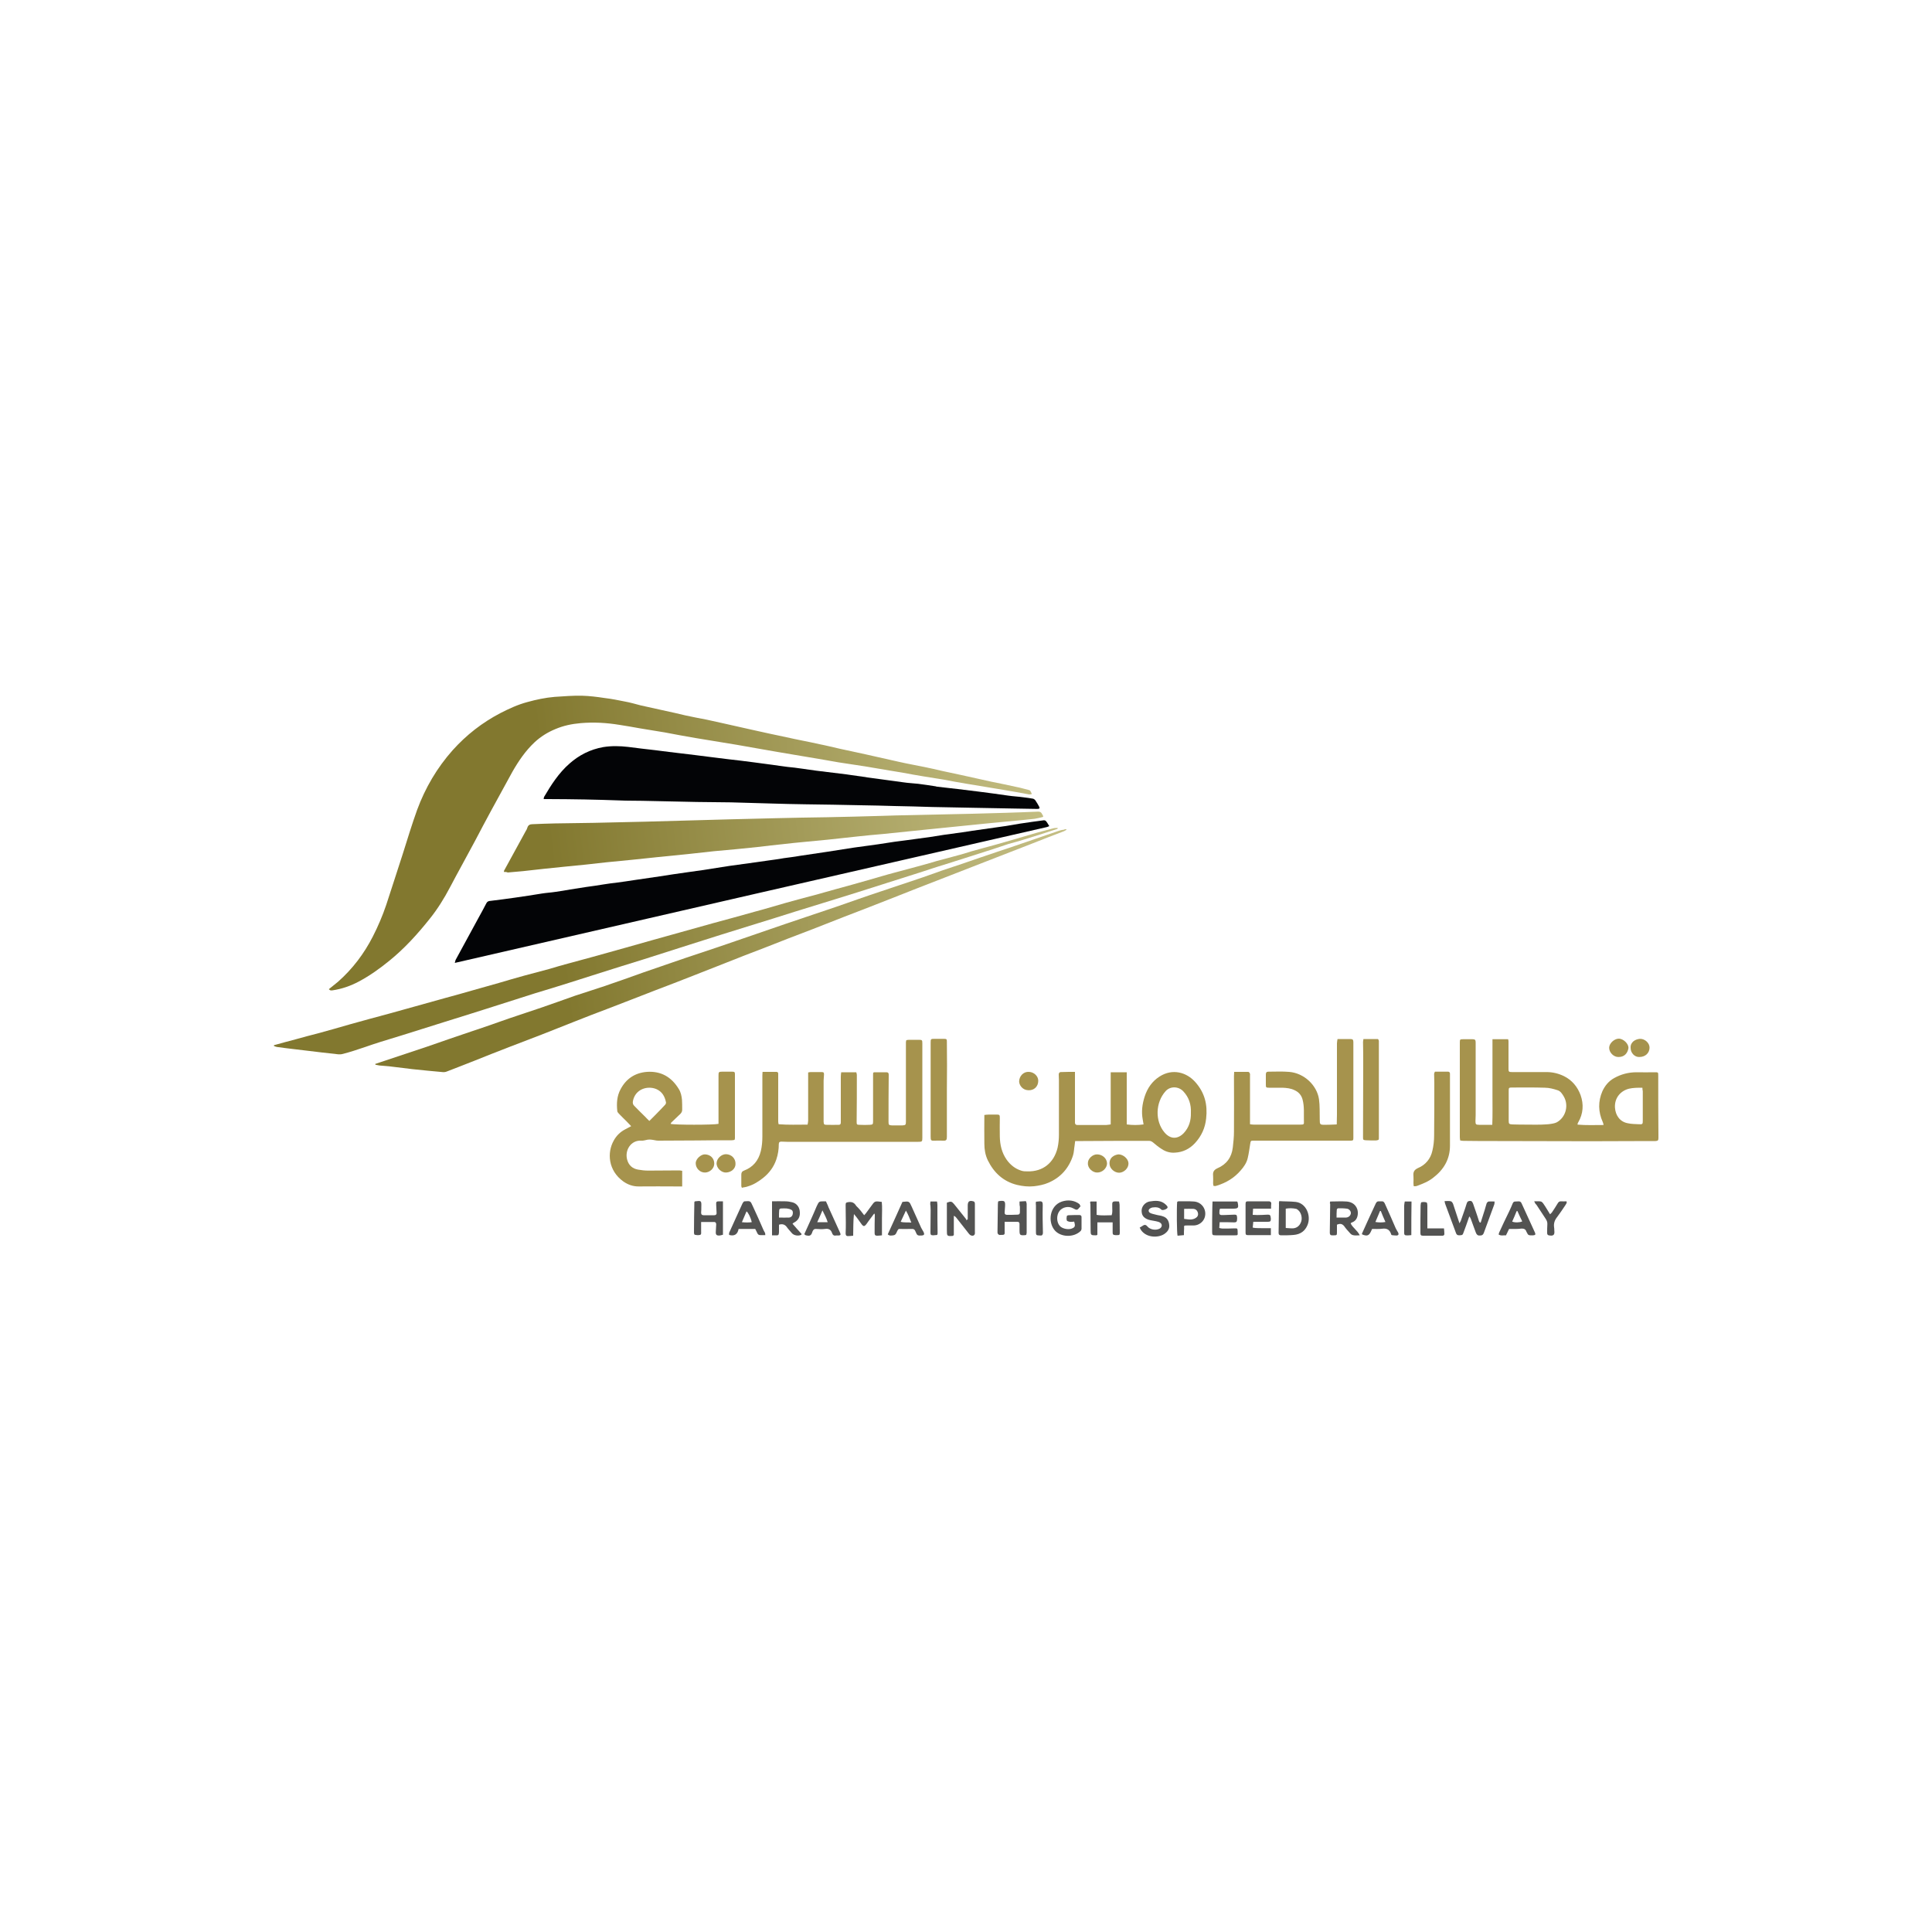 <?xml version="1.0" encoding="utf-8"?>
<!-- Generator: Adobe Illustrator 27.2.0, SVG Export Plug-In . SVG Version: 6.00 Build 0)  -->
<svg version="1.1" id="Layer_1" xmlns="http://www.w3.org/2000/svg" xmlns:xlink="http://www.w3.org/1999/xlink" x="0px" y="0px"
	 viewBox="0 0 1000 1000" style="enable-background:new 0 0 1000 1000;" xml:space="preserve">
<style type="text/css">
	.st0{fill:#C6C6C6;}
	.st1{clip-path:url(#SVGID_00000155130517162724802270000016784522029000193952_);}
	.st2{clip-path:url(#SVGID_00000026140340049737847800000003281293022543548848_);}
	.st3{clip-path:url(#SVGID_00000008840655419056270840000009928340808616550299_);}
	.st4{fill:#FFFFFF;}
	.st5{fill:#999999;}
	.st6{fill:none;stroke:#3A8DDE;stroke-width:2.544;stroke-miterlimit:10;}
	.st7{fill:#3A8DDE;}
	.st8{fill:#C5212F;}
	.st9{fill:#4B9E46;}
	.st10{fill:#E4B632;}
	.st11{fill:#E8253C;}
	.st12{fill:#19496B;}
	.st13{fill:#00699D;}
	.st14{fill:#5FBA46;}
	.st15{fill:#1995D3;}
	.st16{fill:#417F44;}
	.st17{fill:#C6972D;}
	.st18{fill:#F89E27;}
	.st19{fill:#DC1768;}
	.st20{fill:#F16A2C;}
	.st21{fill:#A21C44;}
	.st22{fill:#F8C315;}
	.st23{fill:#27BCE1;}
	.st24{fill:#EE402B;}
	.st25{fill:none;stroke:#000000;stroke-miterlimit:10;}
	.st26{fill:#1BAE59;}
	.st27{fill-rule:evenodd;clip-rule:evenodd;fill:#1BAE59;}
	.st28{fill:#2080C1;}
	.st29{fill:#838486;}
	.st30{fill:#3382C2;}
	.st31{fill:#035F32;stroke:#035F32;stroke-width:0.25;stroke-miterlimit:10;}
	.st32{fill:#2B2655;}
	.st33{fill:#671F48;}
	.st34{fill:#B22A26;}
	.st35{fill:#1272B9;}
	.st36{fill:#B9BABB;}
	.st37{fill:#E8632A;}
	.st38{fill:#CE202F;}
	.st39{fill:#878A8F;}
	.st40{fill:#7FAA40;}
	.st41{fill:#EB2528;}
	.st42{fill:#077047;}
	.st43{fill:#9E782C;}
	.st44{fill:#B4BED1;}
	.st45{fill:#2E3D62;}
	.st46{fill:#6F7B9A;}
	.st47{fill:#4E5A79;}
	.st48{fill:#D5DAE8;}
	.st49{fill:#1B1C1E;}
	.st50{fill:#232C38;}
	.st51{fill:#A0A6C1;}
	.st52{fill:#8B92B0;}
	.st53{fill:#F5F9F7;}
	.st54{fill:#2A6094;}
	.st55{fill:#B67445;}
	.st56{fill:#F9F291;}
	.st57{fill:#F0D654;}
	.st58{fill:#F3E804;}
	.st59{fill:#344184;}
	.st60{fill:url(#SVGID_00000022555590788878991410000003335892460069264021_);}
	.st61{fill-rule:evenodd;clip-rule:evenodd;fill:#FFF100;}
	.st62{fill-rule:evenodd;clip-rule:evenodd;fill:#00ADEE;}
	.st63{fill-rule:evenodd;clip-rule:evenodd;fill:#C7A42F;}
	.st64{fill-rule:evenodd;clip-rule:evenodd;fill:#231F20;}
	.st65{fill-rule:evenodd;clip-rule:evenodd;fill:#C0A02F;}
	.st66{fill-rule:evenodd;clip-rule:evenodd;fill:#C3A434;}
	
		.st67{fill-rule:evenodd;clip-rule:evenodd;fill:#FFFFFF;stroke:#060404;stroke-width:0.807;stroke-linecap:round;stroke-linejoin:round;stroke-miterlimit:2.613;}
	.st68{fill-rule:evenodd;clip-rule:evenodd;fill:#9D005D;}
	.st69{fill-rule:evenodd;clip-rule:evenodd;fill:#EB1D25;}
	.st70{fill-rule:evenodd;clip-rule:evenodd;fill:#00A551;}
	.st71{fill:#303F59;}
	.st72{fill:#DAA754;}
	.st73{fill:#DBA852;}
	.st74{fill:#69747D;}
	.st75{fill:#9D9BA1;}
	.st76{fill:none;}
	.st77{fill:#6DBF59;}
	.st78{fill:#19B7B7;}
	.st79{fill:#00A557;}
	.st80{fill:#2D87C6;}
	.st81{fill:#017F9A;}
	.st82{fill:#326A8C;}
	.st83{fill:#00728E;}
	.st84{fill:#A29060;}
	.st85{fill:#EC2025;}
	.st86{fill:#1D1C1A;}
	.st87{fill:#016A37;}
	.st88{fill:#00A7AA;}
	.st89{fill:#005298;}
	.st90{fill:#808082;}
	
		.st91{clip-path:url(#SVGID_00000000217637291889750980000009533813068259373484_);fill:url(#SVGID_00000181796331309355635600000009764514698100059580_);}
	
		.st92{clip-path:url(#SVGID_00000062885032190797557460000001243572433592018080_);fill:url(#SVGID_00000171705058450560372520000016131599078945243059_);}
	
		.st93{clip-path:url(#SVGID_00000176019515741613830630000004516979968967469469_);fill:url(#SVGID_00000152945582485384883480000002332174527230084242_);}
	
		.st94{clip-path:url(#SVGID_00000092426798853024907750000001049573322154503599_);fill:url(#SVGID_00000062888827648439778740000017774782283754071426_);}
	
		.st95{clip-path:url(#SVGID_00000122684452593829611970000008950130786879418019_);fill:url(#SVGID_00000119076118028762137740000012963419692405865150_);}
	
		.st96{clip-path:url(#SVGID_00000021094712861670967850000005234682189568171416_);fill:url(#SVGID_00000087408258056087879550000014662662846807541139_);}
	
		.st97{clip-path:url(#SVGID_00000171687300000556214270000004626716675854178692_);fill:url(#SVGID_00000068662786867954668350000013282810104196801215_);}
	
		.st98{clip-path:url(#SVGID_00000125578137781187759880000002841239218844288187_);fill:url(#SVGID_00000171709932067853357920000008550445747362870172_);}
	
		.st99{clip-path:url(#SVGID_00000051377021735893230470000006281631618099006901_);fill:url(#SVGID_00000054266477898970502640000013365936737470566335_);}
	
		.st100{clip-path:url(#SVGID_00000160896957079653903940000007173616093721492382_);fill:url(#SVGID_00000101796367386545671100000000135587176145464197_);}
	
		.st101{clip-path:url(#SVGID_00000047031878877128808670000014014811917546206889_);fill:url(#SVGID_00000065789066732312825860000009886615374006597002_);}
	
		.st102{clip-path:url(#SVGID_00000120526394862781346440000002738505742844555918_);fill:url(#SVGID_00000154404813404829032020000008085746187852868023_);}
	
		.st103{clip-path:url(#SVGID_00000025414267941958767470000016657861660422433973_);fill:url(#SVGID_00000057106457873219557110000002067771770994737536_);}
	
		.st104{clip-path:url(#SVGID_00000126325270919325785280000013810944624909379981_);fill:url(#SVGID_00000089564500160069903880000018171865476231500955_);}
	
		.st105{clip-path:url(#SVGID_00000070827324073219165800000004857516106910169529_);fill:url(#SVGID_00000149369400534824043800000003237586522329003149_);}
	
		.st106{clip-path:url(#SVGID_00000078013025576325539980000013861633626878056630_);fill:url(#SVGID_00000103956943984882489110000001897978366979900038_);}
	
		.st107{clip-path:url(#SVGID_00000031198866230814393580000005465782987645238710_);fill:url(#SVGID_00000018924649798232296240000005685559025081761718_);}
	
		.st108{clip-path:url(#SVGID_00000174582808057310731850000005615206032629324203_);fill:url(#SVGID_00000028288206200952748580000010723461361729131428_);}
	
		.st109{clip-path:url(#SVGID_00000114778387263091615610000007205084635756827303_);fill:url(#SVGID_00000110448543069513353910000004649801799367935162_);}
	
		.st110{clip-path:url(#SVGID_00000029761404392056588170000009048921580238735532_);fill:url(#SVGID_00000030486097421463195230000005863451905801248898_);}
	
		.st111{clip-path:url(#SVGID_00000101789123176468801940000016661717970110963629_);fill:url(#SVGID_00000123422544003810579920000003751635053247939256_);}
	
		.st112{clip-path:url(#SVGID_00000024693374457052749880000013751810132012738948_);fill:url(#SVGID_00000109733792080952204350000009068237162815052170_);}
	
		.st113{clip-path:url(#SVGID_00000103963775015652337120000017319530047177346223_);fill:url(#SVGID_00000173139956581948850490000012351398472743633071_);}
	
		.st114{clip-path:url(#SVGID_00000150794658391492374900000005138345529853975734_);fill:url(#SVGID_00000151523511697606027650000017011485020025536437_);}
	
		.st115{clip-path:url(#SVGID_00000154427543534065449060000003341217523622764956_);fill:url(#SVGID_00000085943583602736171650000002072197237973938049_);}
	
		.st116{clip-path:url(#SVGID_00000011715117980170688990000007025747105706113194_);fill:url(#SVGID_00000069360351744880611750000015141195937642485927_);}
	
		.st117{clip-path:url(#SVGID_00000078763879258957204830000018383977140405585342_);fill:url(#SVGID_00000051366776750503247010000017763323503404922769_);}
	
		.st118{clip-path:url(#SVGID_00000100350115179945449910000015968656465251403685_);fill:url(#SVGID_00000166670535140841381110000013110296461947385513_);}
	
		.st119{clip-path:url(#SVGID_00000078727305370303903670000013834224743258398901_);fill:url(#SVGID_00000140703022161146290260000015148423417118946991_);}
	
		.st120{clip-path:url(#SVGID_00000116925471758104281680000013749816415747598999_);fill:url(#SVGID_00000155850468368842862810000002622728895474292864_);}
	
		.st121{clip-path:url(#SVGID_00000047035863819174727330000017117293429329041826_);fill:url(#SVGID_00000085951408550692284700000015593698831001610630_);}
	
		.st122{clip-path:url(#SVGID_00000034791458540029726300000016384055092504346761_);fill:url(#SVGID_00000129885040641014559850000005798276739525051068_);}
	
		.st123{clip-path:url(#SVGID_00000165199827161153726520000010291439397806496689_);fill:url(#SVGID_00000151507173281600203610000001303399718581906084_);}
	
		.st124{clip-path:url(#SVGID_00000069397433001571591960000011444497065878858898_);fill:url(#SVGID_00000025422491795891265250000012898490193530878900_);}
	
		.st125{clip-path:url(#SVGID_00000089573474841324909750000007473153917610088116_);fill:url(#SVGID_00000061431788567825524870000003541825469640856201_);}
	
		.st126{clip-path:url(#SVGID_00000003814463087026090420000004548510910922276271_);fill:url(#SVGID_00000139271450662656370100000015946019703992243099_);}
	
		.st127{clip-path:url(#SVGID_00000172408365878327192230000001357985958473466298_);fill:url(#SVGID_00000115474193005599023520000000696324594060632747_);}
	
		.st128{clip-path:url(#SVGID_00000065755396600296050710000007652059416189788593_);fill:url(#SVGID_00000149355834032614781990000014103697748888037788_);}
	
		.st129{clip-path:url(#SVGID_00000074419050298018221810000014736154337583656108_);fill:url(#SVGID_00000052800337999614038710000000711437554089658557_);}
	
		.st130{clip-path:url(#SVGID_00000051365404423331109940000018097608591997306274_);fill:url(#SVGID_00000102543491728958848950000017811465184148799638_);}
	
		.st131{clip-path:url(#SVGID_00000083791456375443906060000009840204185157369231_);fill:url(#SVGID_00000040548872632413228500000000810209031601958327_);}
	
		.st132{clip-path:url(#SVGID_00000107589272840223769230000001549805138529443200_);fill:url(#SVGID_00000176028368645104295730000008745244029243230367_);}
	
		.st133{clip-path:url(#SVGID_00000182489203323808108260000015804234060340005276_);fill:url(#SVGID_00000044889508508788039550000016312358230487760045_);}
	
		.st134{clip-path:url(#SVGID_00000046318102310926608400000000135573591156694441_);fill:url(#SVGID_00000070809153964465220470000013957021537572146833_);}
	
		.st135{clip-path:url(#SVGID_00000065763286468998326510000009238353818416159392_);fill:url(#SVGID_00000164488119325281225310000012147252423617048511_);}
	
		.st136{clip-path:url(#SVGID_00000029026271924026885620000015592191802122377360_);fill:url(#SVGID_00000060008390680244077650000005031806930782239135_);}
	
		.st137{clip-path:url(#SVGID_00000162318456139594585300000002270549722068865448_);fill:url(#SVGID_00000114075539013504934000000017294823430503796113_);}
	
		.st138{clip-path:url(#SVGID_00000113328321310004961170000006252844706881579931_);fill:url(#SVGID_00000121252035845480737580000010552215252454011071_);}
	
		.st139{clip-path:url(#SVGID_00000132798480137060593540000004054654389026867879_);fill:url(#SVGID_00000081624037831030241450000004770415679149526940_);}
	
		.st140{clip-path:url(#SVGID_00000128485067759758825830000015744129942132058497_);fill:url(#SVGID_00000122705088912340627590000015627949014109789329_);}
	
		.st141{clip-path:url(#SVGID_00000150815373436088294490000017120362918483219113_);fill:url(#SVGID_00000008136777786755961750000016873016426755698076_);}
	
		.st142{clip-path:url(#SVGID_00000142157860837851512350000002086747930361437349_);fill:url(#SVGID_00000177478100843582172850000018327136055451908018_);}
	
		.st143{clip-path:url(#SVGID_00000002353932619454325690000017183930238183110073_);fill:url(#SVGID_00000134971481044478591980000000253118189633026462_);}
	
		.st144{clip-path:url(#SVGID_00000078727798378248632790000013302464807626507946_);fill:url(#SVGID_00000154393577396419089550000001146142834159227520_);}
	
		.st145{clip-path:url(#SVGID_00000013899035859240272960000010244803831552651925_);fill:url(#SVGID_00000065059298746618530940000007592920789243438229_);}
	
		.st146{clip-path:url(#SVGID_00000157268362125192861120000005409561017972053384_);fill:url(#SVGID_00000052793478440591213140000017424413535153876120_);}
	
		.st147{clip-path:url(#SVGID_00000094620274157343919670000005292691960314939314_);fill:url(#SVGID_00000021086899672197967270000006391842800230376834_);}
	
		.st148{clip-path:url(#SVGID_00000136380149670806846480000008502497633911825290_);fill:url(#SVGID_00000062911474410054333720000000041152912920474527_);}
	
		.st149{clip-path:url(#SVGID_00000181768398674309732090000005222572793951231363_);fill:url(#SVGID_00000123414645453009534050000012541665523068992385_);}
	
		.st150{clip-path:url(#SVGID_00000104674025386766872410000000585323668450721671_);fill:url(#SVGID_00000133499348226693930200000016629513464231713159_);}
	
		.st151{clip-path:url(#SVGID_00000124842832998836382560000005907468699784016559_);fill:url(#SVGID_00000074404490065132888880000014598077204632811945_);}
	
		.st152{clip-path:url(#SVGID_00000022552971372895041510000008252434652276092547_);fill:url(#SVGID_00000000190950043444056050000011714028865611652759_);}
	
		.st153{clip-path:url(#SVGID_00000067923169168101058540000012447056583209961089_);fill:url(#SVGID_00000029736783141292022710000007991780854900873919_);}
	
		.st154{clip-path:url(#SVGID_00000070091103827975899010000008547645771884826270_);fill:url(#SVGID_00000025422225686620897830000005428145040965808312_);}
	.st155{fill:#549242;}
	.st156{fill:#4FB74E;}
	.st157{fill:#437EC0;}
	.st158{fill:#FCB833;}
	.st159{fill:#ED302F;}
	.st160{fill:#231F20;}
	.st161{fill:#3C84C5;}
	.st162{fill:#008041;}
	.st163{fill:#306782;}
	.st164{fill:#54B0D9;}
	.st165{fill:#2D6780;}
	.st166{fill:#8DC341;}
	.st167{fill:#005B2F;}
	.st168{fill:#0C9247;}
	.st169{fill:#CCBF44;}
	.st170{fill:#BB9B46;}
	.st171{fill:#437A9B;}
	.st172{fill:#8AB9D5;}
	.st173{fill:#659ABE;}
	.st174{fill:#7F8082;}
	.st175{fill:#C1A02E;}
	.st176{fill:#4E5A30;}
	.st177{fill:#716F6F;}
	.st178{fill:#6A6157;}
	.st179{fill:#B5BD34;}
	.st180{fill:#73A84E;}
	.st181{clip-path:url(#SVGID_00000047056264227790411950000016077020766750786705_);fill:#4C7637;}
	.st182{fill:#08BAED;}
	.st183{fill:#848386;}
	.st184{fill:#F8A029;}
	.st185{fill:#0093CE;}
	.st186{fill:#F8A022;}
	.st187{fill:#FCC43B;}
	.st188{fill:#0094D1;}
	.st189{fill:#077C79;}
	.st190{fill:#AD936D;}
	.st191{fill:#383838;}
	.st192{fill:#72C7F0;}
	.st193{fill:#FFCC33;}
	.st194{fill:#973794;}
	.st195{fill:#5C201B;}
	.st196{fill:#6D6E71;}
	.st197{fill:#036333;}
	.st198{fill:#9A9D9F;}
	.st199{fill:#6CB955;}
	.st200{fill:#1AB6B8;}
	.st201{fill:#194172;}
	.st202{fill:#2A85C4;}
	.st203{fill:#BED347;}
	.st204{fill:#005A51;}
	.st205{fill:#3EB562;}
	.st206{fill:url(#SVGID_00000101066214650618071190000011856472504754257068_);}
	.st207{fill:#030406;}
	.st208{fill:url(#SVGID_00000107582658697596548260000006397748630444568510_);}
	.st209{fill:url(#SVGID_00000119097080210352107320000015897129521113548957_);}
	.st210{fill:url(#SVGID_00000117634596907463781640000003646580902709051527_);}
	.st211{fill:#A6934D;}
	.st212{fill:#535352;}
	.st213{fill-rule:evenodd;clip-rule:evenodd;fill:#FFFFFF;}
	.st214{fill-rule:evenodd;clip-rule:evenodd;fill:#329866;}
	.st215{fill-rule:evenodd;clip-rule:evenodd;fill:#CFDA82;}
	.st216{fill:#221F1F;}
	.st217{fill-rule:evenodd;clip-rule:evenodd;fill:#8C5E25;}
	.st218{fill-rule:evenodd;clip-rule:evenodd;}
	
		.st219{clip-path:url(#SVGID_00000165944910460231511470000017508866750311366302_);fill:url(#SVGID_00000041269784699129797070000014107032948191691402_);}
	.st220{fill-rule:evenodd;clip-rule:evenodd;fill:#9C6D40;}
	.st221{fill-rule:evenodd;clip-rule:evenodd;fill:#A0782B;}
	.st222{fill-rule:evenodd;clip-rule:evenodd;fill:#FFCA11;}
	.st223{fill-rule:evenodd;clip-rule:evenodd;fill:#221F1F;}
	.st224{fill-rule:evenodd;clip-rule:evenodd;fill:#CBDD67;}
	.st225{fill-rule:evenodd;clip-rule:evenodd;fill:#A77744;}
	.st226{fill:#57565A;}
	.st227{fill:#00ADBB;}
	.st228{fill:#3A3A3A;}
	.st229{fill:url(#SVGID_00000154386215285259669430000004185042650891752837_);}
	.st230{fill:url(#SVGID_00000028318663921984928030000003165047512072097692_);}
	.st231{fill:#59C5CF;}
	.st232{fill:url(#SVGID_00000097461266641148712150000011206162681178872965_);}
	.st233{fill:url(#SVGID_00000039840432948807933340000015427515396848366722_);}
	.st234{fill:#292D70;}
	.st235{fill:url(#SVGID_00000010288391917076396670000001701513141493007269_);}
	.st236{fill:url(#SVGID_00000078030874391635768480000017342986820917457586_);}
	.st237{fill:#F7F8F9;}
	.st238{opacity:0.36;fill:url(#SVGID_00000157283408817520367590000017032942751939500719_);enable-background:new    ;}
	.st239{fill:#1477AF;}
	.st240{fill:#7DC197;}
	.st241{fill:#A1D6E6;}
	.st242{fill:#9BD4E5;}
	.st243{fill:#96D2E4;}
	.st244{fill:#73C7DC;}
	.st245{fill:#8CCEE3;}
	.st246{fill:#9DD4E5;}
	.st247{fill:#92D1E3;}
	.st248{fill:#98D3E4;}
	.st249{fill:#93D1E4;}
	.st250{fill:#1174AC;}
	.st251{fill:#6F94A0;}
	.st252{fill:#8DCFE3;}
	.st253{fill:#6F939F;}
	.st254{fill:#1477B1;}
	.st255{fill:#D3D9DE;}
	.st256{fill:#7BCADE;}
	.st257{fill:#CBD3D8;}
	.st258{fill:#C4CDD4;}
	.st259{fill:#D9DEE1;}
	.st260{fill:#D0D5DB;}
	.st261{fill:#85CBE1;}
	.st262{fill:#B9C4CC;}
	.st263{fill:#1679B1;}
	.st264{fill:#DBE0E4;}
	.st265{fill:#B5C1C9;}
	.st266{fill:#C0C9D0;}
	.st267{fill:#8BCFE2;}
	.st268{fill:#B0BDC6;}
	.st269{fill:#94D1E4;}
	.st270{fill:#A0D6E5;}
	.st271{fill:#D6DCE1;}
	.st272{fill:#B2BFC9;}
	.st273{fill:#ABDAE9;}
	.st274{fill:#7E9CA8;}
	.st275{fill:#BBC6CF;}
	.st276{fill:#CBD2D8;}
	.st277{fill:#C3CBD3;}
	.st278{fill:#CED5DB;}
	.st279{fill:#A8B9C1;}
	.st280{fill:#B7DEEB;}
	.st281{fill:#CCD5D9;}
	.st282{fill:#809CA9;}
	.st283{fill:#7697A3;}
	.st284{fill:#C0E1EE;}
	.st285{fill:#6E92A1;}
	.st286{fill:#C9E5EE;}
	.st287{fill:#D3ECF3;}
	.st288{fill:#638897;}
	.st289{fill:#7E9CAA;}
	.st290{fill:#A1B3BE;}
	.st291{fill:#92A8B5;}
	.st292{fill:#006AA9;}
	.st293{fill:#A1DAE8;}
	.st294{fill:#B4E2ED;}
	.st295{fill:#78AFD0;}
	.st296{fill:#BDCBD1;}
	.st297{fill:#5D8493;}
	.st298{fill:#AFC2CA;}
	.st299{fill:#01AF8C;}
	.st300{fill:#A0ACB3;}
	.st301{fill:#201B51;}
	.st302{fill:#00AF87;}
	.st303{fill:#A2AAAD;}
	.st304{fill:#6F6F6F;}
	.st305{fill:#737374;}
	.st306{fill:#F26E21;}
	.st307{fill:#737373;}
	.st308{fill:#65BBB0;}
	.st309{fill:#007A61;}
	.st310{fill:#254674;}
	.st311{fill:#475AA5;}
	.st312{fill:#3D5DA8;}
	.st313{fill:#336AB1;}
	.st314{fill:#2377B9;}
	.st315{fill:#2D8FCA;}
	.st316{fill:#1C9CD3;}
	.st317{fill:#12B7D3;}
	.st318{fill:#17B7C5;}
	.st319{fill:#14BBB8;}
	.st320{fill:#21B8A7;}
	.st321{fill:#36B990;}
	.st322{fill:#8C9EBC;}
</style>
<g>
	
		<linearGradient id="SVGID_00000169533804543110191800000012283944456626681012_" gradientUnits="userSpaceOnUse" x1="538.27" y1="478.911" x2="283.35" y2="508.36" gradientTransform="matrix(1 0 0 1 0 -78)">
		<stop  offset="0" style="stop-color:#C3BD82"/>
		<stop  offset="1" style="stop-color:#82782F"/>
	</linearGradient>
	<path style="fill:url(#SVGID_00000169533804543110191800000012283944456626681012_);" d="M170.2,512c1.5-1.3,3.1-2.4,4.7-3.8
		c7.5-6.6,13.5-14.5,18.1-23.5c2.7-5.3,5-10.7,6.9-16.3c2.9-8.8,5.7-17.6,8.6-26.5c2.4-7.6,4.7-15.2,7.4-22.7
		c4.2-11.4,10.3-21.8,18.4-30.9c7.1-7.9,15.3-14.3,24.7-19.2c4.5-2.3,9-4.4,13.9-5.7c4.7-1.3,9.4-2.3,14.2-2.7
		c4.7-0.3,9.4-0.7,14.1-0.6c3.9,0.1,7.9,0.6,11.8,1.2c3.5,0.4,6.9,1.1,10.4,1.8c2.8,0.5,5.5,1.3,8.2,2c4.4,1,8.7,1.9,13.1,2.9
		c3.4,0.7,6.7,1.5,10.1,2.3c3.7,0.8,7.3,1.5,11,2.2c2.9,0.6,5.7,1.3,8.6,1.9c4.9,1.1,9.8,2.2,14.7,3.3c6,1.3,12,2.7,18,3.9
		c5.7,1.3,11.4,2.3,17.1,3.6c3.6,0.7,7.1,1.6,10.7,2.4c4.5,1,9,1.9,13.4,2.9c5.6,1.3,11.3,2.5,16.9,3.8c4.4,1,8.9,1.8,13.3,2.7
		c3,0.6,6,1.3,9,2c3.2,0.7,6.5,1.4,9.8,2.1c5.3,1.2,10.6,2.3,15.8,3.5c4.3,0.9,8.6,1.7,12.9,2.7c2.2,0.4,4.4,1.1,6.5,1.6
		c0.8,0.2,0.8,0.4,1.6,2.1c-0.5,0.1-1,0.2-1.4,0.2c-4.5-0.8-9-1.7-13.5-2.4c-6.4-1.1-12.9-2.1-19.3-3.2c-3.9-0.6-7.8-1.4-11.6-2.1
		c-3.3-0.5-6.7-1.1-10-1.6c-3.8-0.6-7.5-1.3-11.3-2c-2.2-0.4-4.5-0.7-6.7-1.1c-4.1-0.7-8.2-1.4-12.4-2.1c-4.6-0.7-9.1-1.4-13.8-2.1
		c-2.7-0.4-5.3-1-8-1.4c-7.9-1.3-15.8-2.7-23.7-4c-7.1-1.2-14.1-2.5-21.1-3.7c-7.1-1.2-14.2-2.3-21.3-3.5
		c-5.3-0.9-10.7-1.9-15.9-2.9c-4.3-0.7-8.5-1.4-12.8-2.1c-3.5-0.6-7.1-1.3-10.6-1.8c-6.7-1.1-13.4-1.5-20.2-0.9
		c-4.6,0.4-8.9,1.3-13.1,3.1c-3.9,1.6-7.6,3.9-10.7,6.8c-4.7,4.4-8.3,9.7-11.5,15.3c-3.7,6.7-7.3,13.4-11,20.1
		c-2.8,5.2-5.6,10.4-8.3,15.6c-4.3,8.1-8.7,15.9-13,24.1c-3,5.7-6.4,11.2-10.5,16.3c-6.3,7.9-13,15.3-20.9,21.7
		c-4.9,4-10.1,7.7-15.7,10.7c-4.3,2.3-8.9,3.9-13.7,4.6C171,512.7,171,512.7,170.2,512z"/>
	<path class="st207" d="M235.4,498.4c0.2-0.8,0.3-1.2,0.4-1.5c3.9-7.2,7.8-14.3,11.7-21.5c1.4-2.6,2.9-5.2,4.2-7.8
		c0.4-0.9,1.2-1.3,2.1-1.3c4.3-0.5,8.6-1.1,12.9-1.7c4.6-0.6,9.1-1.4,13.7-2.1c2.4-0.4,4.8-0.5,7.3-0.9c2.5-0.4,4.9-0.7,7.4-1.2
		c2.8-0.4,5.6-0.9,8.3-1.3c3-0.4,5.8-0.8,8.8-1.3c2.4-0.4,4.8-0.7,7.3-1c3-0.4,5.9-0.8,9-1.3c4.3-0.6,8.7-1.3,13-1.9
		c4.7-0.7,9.4-1.5,14.1-2.1c2.6-0.4,5.2-0.7,7.8-1.1c4.7-0.7,9.4-1.5,14.1-2.2c4.8-0.7,9.7-1.3,14.5-2c1.9-0.3,3.7-0.5,5.6-0.8
		c2.7-0.4,5.4-0.7,8-1.2c2.8-0.4,5.6-0.7,8.3-1.2c4.7-0.7,9.4-1.4,14.1-2.1c4.7-0.7,9.4-1.5,14.1-2.2c4.1-0.6,8.3-1.1,12.4-1.7
		c2.9-0.4,5.6-0.9,8.5-1.3c1.8-0.3,3.6-0.4,5.4-0.7c4.2-0.5,8.4-1.2,12.6-1.7c2.5-0.4,5.1-0.8,7.6-1.2c3.1-0.4,6.4-0.9,9.5-1.3
		c1.7-0.3,3.5-0.5,5.2-0.8c5.6-0.8,11.3-1.6,16.9-2.4c2.6-0.4,5.2-0.9,7.8-1.3c4-0.6,8.1-1.2,12.1-1.7c0.4-0.1,1.1,0.1,1.3,0.4
		c0.6,0.7,1.1,1.6,1.7,2.6c-0.6,0.3-1,0.4-1.3,0.5C439.8,451.4,337.8,474.8,235.4,498.4z"/>
	<path class="st207" d="M281.4,413.6c0.1-0.6,0.1-0.9,0.2-1.1c3.7-6.3,7.6-12.4,13.2-17.3c5-4.4,10.7-7.3,17.4-8.5
		c4.3-0.7,8.6-0.6,12.9-0.1c4.7,0.6,9.5,1.2,14.1,1.7c2.3,0.3,4.7,0.6,7.1,0.9c4.4,0.5,8.9,1.1,13.3,1.6c5.8,0.7,11.6,1.5,17.6,2.2
		c4.4,0.5,8.7,1,13.1,1.6c5.2,0.7,10.3,1.4,15.5,2.1c2.5,0.4,5,0.5,7.4,0.9c3.1,0.4,6.2,0.9,9.3,1.3c5.2,0.6,10.3,1.3,15.5,1.9
		c2.8,0.4,5.6,0.8,8.4,1.2c0.9,0.1,1.7,0.2,2.6,0.4c6.2,0.8,12.3,1.7,18.4,2.5c2.6,0.4,5.2,0.5,7.9,0.8c3,0.4,6,0.8,9,1.3
		c0.3,0.1,0.6,0.2,0.9,0.2c7.1,0.8,14.1,1.6,21.1,2.5c5.2,0.6,10.3,1.4,15.5,2.1c2.7,0.4,5.4,0.5,8.1,0.9c1.6,0.2,3.2,0.4,4.8,0.7
		c0.4,0.1,1,0.5,1.3,1c0.7,1,1.3,2.1,1.8,3c0.5,0.9,0.3,1.3-0.9,1.3c-3.9-0.1-7.9-0.1-11.9-0.2c-7.3-0.1-14.4-0.3-21.7-0.4
		c-7-0.1-14-0.3-20.9-0.4c-6.4-0.2-12.9-0.4-19.4-0.5c-5.7-0.2-11.6-0.3-17.3-0.4c-9.7-0.2-19.3-0.4-29-0.5
		c-5.7-0.1-11.6-0.2-17.4-0.4c-7-0.2-14-0.4-20.9-0.6c-5.9-0.1-11.8-0.1-17.7-0.2c-9.4-0.2-18.8-0.4-28.2-0.6
		c-3.9-0.1-7.9,0-11.9-0.2c-6-0.2-11.9-0.4-17.9-0.5c-6.4-0.1-12.7-0.2-19.1-0.2C282.9,413.6,282.3,413.6,281.4,413.6z"/>
	
		<linearGradient id="SVGID_00000075852418304498372550000003999268093699908494_" gradientUnits="userSpaceOnUse" x1="539.285" y1="487.698" x2="284.365" y2="517.147" gradientTransform="matrix(1 0 0 1 0 -78)">
		<stop  offset="0" style="stop-color:#C3BD82"/>
		<stop  offset="1" style="stop-color:#82782F"/>
	</linearGradient>
	<path style="fill:url(#SVGID_00000075852418304498372550000003999268093699908494_);" d="M260.8,451.3c0.1-0.5,0.1-0.8,0.3-1
		c3.7-6.7,7.3-13.4,11-20.1c0.4-0.6,0.7-1.2,0.9-1.9c0.4-1.3,1.4-1.7,2.6-1.7c3.9-0.2,7.9-0.3,11.8-0.4c6.7-0.1,13.4-0.2,20.1-0.3
		c8.8-0.2,17.6-0.4,26.4-0.6c14.4-0.4,28.9-0.8,43.3-1.2c8.1-0.2,16.2-0.4,24.3-0.6c8.8-0.2,17.6-0.4,26.4-0.5
		c9.4-0.2,18.8-0.4,28.3-0.7c5.2-0.2,10.3-0.3,15.5-0.4c10.5-0.3,21-0.4,31.4-0.7c11.4-0.3,22.7-0.6,34.1-1.1c2-0.1,2.1,1.3,2.8,2.4
		c-0.1,0.2-0.2,0.4-0.3,0.4c-1.3,0.3-2.8,0.7-4.1,0.9c-5.1,0.5-10.2,1.1-15.3,1.5c-3.4,0.4-6.9,0.6-10.3,1
		c-7.3,0.7-14.5,1.5-21.8,2.2c-3.3,0.4-6.6,0.6-9.9,1c-7.2,0.7-14.3,1.5-21.5,2.2c-4.2,0.4-8.4,0.7-12.5,1.2
		c-5.2,0.5-10.5,1.2-15.7,1.7c-3.8,0.4-7.6,0.7-11.5,1.1c-4.2,0.4-8.3,0.8-12.5,1.3c-3.8,0.4-7.6,0.8-11.4,1.3
		c-3.9,0.4-7.9,0.8-11.8,1.2c-4,0.4-8,0.7-12,1.1c-3.9,0.4-7.9,0.9-11.8,1.3c-5.9,0.6-11.9,1.2-17.8,1.8c-4.1,0.4-8.2,0.9-12.4,1.3
		c-4.4,0.4-8.9,0.9-13.3,1.3c-3.6,0.4-7.3,0.8-10.8,1.2c-3.7,0.4-7.3,0.7-11.1,1.1c-3.6,0.4-7.1,0.7-10.7,1.1
		c-3.6,0.4-7.3,0.8-10.8,1.2c-2.6,0.3-5.3,0.4-7.9,0.7C262.2,451.3,261.6,451.3,260.8,451.3z"/>
	
		<linearGradient id="SVGID_00000008135949024794330060000000645653634857653418_" gradientUnits="userSpaceOnUse" x1="546.71" y1="551.967" x2="291.789" y2="581.416" gradientTransform="matrix(1 0 0 1 0 -78)">
		<stop  offset="0" style="stop-color:#C3BD82"/>
		<stop  offset="1" style="stop-color:#82782F"/>
	</linearGradient>
	<path style="fill:url(#SVGID_00000008135949024794330060000000645653634857653418_);" d="M552.2,429.4c-0.7,0.4-1,0.6-1.4,0.8
		c-5.5,2.1-11,4.2-16.5,6.4c-8.2,3.2-16.5,6.4-24.7,9.6c-7.7,3-15.4,6-23.1,9c-7.8,3-15.7,6.1-23.5,9.2c-8.9,3.5-17.6,6.9-26.5,10.3
		c-5.3,2.1-10.5,4.1-15.8,6.2c-8.4,3.2-16.8,6.4-25.3,9.8c-6.6,2.5-13.3,5.1-19.8,7.7c-5.7,2.2-11.6,4.6-17.3,6.8
		c-6.3,2.5-12.6,4.9-18.9,7.3c-8.4,3.3-16.8,6.5-25.3,9.8c-5.5,2.1-10.9,4.1-16.3,6.3c-5.7,2.2-11.5,4.6-17.2,6.8
		c-5.7,2.2-11.5,4.4-17.2,6.6c-6,2.3-12,4.7-18,7.1c-4.7,1.8-9.3,3.7-14.1,5.5c-0.7,0.3-1.6,0.4-2.3,0.3c-5.1-0.4-10.2-1-15.4-1.5
		c-3.6-0.4-7.1-0.9-10.7-1.3c-2.1-0.3-4.4-0.4-6.5-0.6c-0.7-0.1-1.4-0.3-2.1-0.4c0-0.2,0-0.3-0.1-0.4c0.9-0.3,1.8-0.6,2.7-0.9
		c3.2-1.1,6.4-2.1,9.6-3.2c4.7-1.6,9.4-3.1,14.1-4.7c4.1-1.4,8.3-2.9,12.4-4.3c6.3-2.1,12.5-4.3,18.9-6.4c3.9-1.3,7.8-2.8,11.7-4.1
		c5.5-1.9,10.9-3.6,16.4-5.5c5.9-2,11.6-4.1,17.6-6.2c5.1-1.7,10.3-3.3,15.3-5c6.8-2.3,13.5-4.7,20.2-7.1c5-1.7,10.1-3.5,15.1-5.2
		c4.7-1.6,9.2-3.2,13.9-4.7c6.3-2.1,12.6-4.2,18.9-6.4c8.4-2.9,16.8-5.8,25.3-8.7c8.8-3,17.6-5.9,26.4-8.9
		c7.8-2.7,15.6-5.5,23.5-8.1c6.1-2.1,12.1-4,18.2-6.1c4.6-1.5,9.1-3.2,13.7-4.8c3.4-1.2,6.8-2.2,10.2-3.4c3-1,6.1-2.1,9-3.1
		c5.8-2,11.6-3.9,17.5-5.9c3.8-1.3,7.6-2.6,11.4-3.9c3.9-1.3,7.9-2.8,11.9-4.1c0.9-0.3,1.8-0.5,2.8-0.6
		C551.1,429,551.5,429.2,552.2,429.4z"/>
	
		<linearGradient id="SVGID_00000041294897476810058310000016216262415978132135_" gradientUnits="userSpaceOnUse" x1="545.774" y1="543.868" x2="290.854" y2="573.317" gradientTransform="matrix(1 0 0 1 0 -78)">
		<stop  offset="0" style="stop-color:#C3BD82"/>
		<stop  offset="1" style="stop-color:#82782F"/>
	</linearGradient>
	<path style="fill:url(#SVGID_00000041294897476810058310000016216262415978132135_);" d="M547.4,429c-2,0.6-3.9,1.3-5.8,1.9
		c-4.5,1.4-9,2.9-13.4,4.2c-2.1,0.6-4.2,1.2-6.4,1.8c-2.6,0.8-5.2,1.8-7.8,2.6c-8.3,2.7-16.7,5.3-25.1,8c-4.4,1.3-8.7,2.8-13.1,4.2
		c-5.6,1.8-11.4,3.6-17,5.4c-9.8,3.1-19.7,6.3-29.6,9.3c-5.8,1.8-11.6,3.6-17.5,5.4c-7.9,2.5-15.8,5-23.7,7.4
		c-9.8,3-19.5,6.1-29.3,9.2c-8.5,2.7-17,5.4-25.4,8.1c-7.5,2.3-15.1,4.7-22.7,7.1c-5.1,1.6-10.3,3.3-15.4,4.9
		c-6.1,1.9-12.1,3.8-18.2,5.6c-8.5,2.7-16.9,5.4-25.4,8.1c-3.1,1-6.4,2-9.5,3c-7.8,2.4-15.6,4.9-23.3,7.3
		c-7.3,2.3-14.6,4.6-21.9,6.8c-2.7,0.8-5.4,1.8-8.1,2.7c-3.8,1.3-7.5,2.5-11.3,3.5c-1.3,0.4-2.8,0.2-4.1,0c-4.4-0.4-8.7-1-13.1-1.5
		c-5.6-0.7-11.4-1.3-17-2.1c-0.5-0.1-1.2-0.3-1.7-0.7c0.3-0.2,0.6-0.4,0.9-0.4c3.6-1,7.2-2,10.7-2.9c3.9-1.1,7.7-2.1,11.6-3.1
		c5.5-1.5,10.8-3,16.3-4.6c6.8-1.9,13.7-3.8,20.5-5.6c4.4-1.3,8.9-2.4,13.3-3.7c5.1-1.4,10.3-2.9,15.4-4.3c4.9-1.3,9.8-2.7,14.7-4.1
		c4.4-1.3,8.7-2.4,13.1-3.7c4.4-1.3,8.8-2.6,13.2-3.8c4.4-1.2,8.7-2.3,13.1-3.5c3.1-0.9,6.3-1.9,9.4-2.7c4.3-1.2,8.6-2.3,12.9-3.5
		c5.7-1.6,11.5-3.2,17.2-4.8c4.6-1.3,9.1-2.6,13.8-3.9c4.9-1.3,9.8-2.8,14.7-4.1c5.6-1.6,11.2-3.1,16.8-4.7c7.3-2,14.5-3.9,21.8-6
		c5.3-1.4,10.5-3,15.8-4.5c5.1-1.4,10.1-2.8,15.2-4.1c3.6-1,7.2-2,10.7-3c5.5-1.5,11-3,16.5-4.6c4.7-1.3,9.4-2.8,14.1-4
		c4.7-1.3,9.5-2.5,14.1-3.8c2.4-0.6,4.8-1.4,7.3-2.1c3.6-1,7.3-1.9,10.8-2.9c2.3-0.6,4.7-1.3,7.1-2.1c4.1-1.2,8.2-2.2,12.4-3.4
		c6.1-1.7,12.2-3.5,18.3-5.3c3.9-1.2,8-2.2,12-3.3c0.8-0.2,1.6-0.1,2.5-0.2C547.3,428.6,547.3,428.8,547.4,429z"/>
	<path class="st211" d="M772.4,582.2c0.2-5.1,0.1-9.9,0.1-14.8c0-4.9,0-9.8,0-14.7s0-9.8,0-14.8c2.9,0,5.5,0,8.1,0
		c0.1,0.4,0.2,0.7,0.2,1.1c0,4.7,0,9.3,0,14c0,1.7,0.1,1.9,1.8,1.9c6,0,11.9,0,17.9,0c3.1,0,6.1,0.7,9,2.1c4.2,2.1,7,5.5,8.6,9.8
		c1.7,4.8,1.4,9.6-1.2,14.1c-0.2,0.3-0.3,0.5-0.4,1.2c4.6,0.4,9,0.2,13.5,0.2c-0.1-0.6-0.2-1.1-0.4-1.5c-2.4-5.3-2.5-10.7-0.2-16
		c1.3-2.8,3.2-5.2,6.1-6.8c3.6-2,7.4-3,11.6-3c3.1,0.1,6.3,0,9.4,0c1.8,0,1.8,0,1.8,1.8c0,10.2,0,20.3,0.1,30.5c0,0.5,0,1.2,0,1.7
		c0,1.3-0.3,1.5-1.5,1.6c-0.9,0-1.8,0-2.6,0c-10.4,0-20.9,0.1-31.3,0.1c-15.9,0-32-0.1-47.9-0.1c-5.9,0-11.8,0-17.7-0.1
		c-0.4,0-1-0.1-1.6-0.2c-0.1-0.6-0.2-1.2-0.2-1.7c0-16.3,0-32.7,0-49c0-1.6,0.1-1.7,1.7-1.7c1.6,0,3.2,0,4.9,0
		c1.3,0,1.6,0.4,1.6,1.7c0,12.5,0,25,0,37.5c0,1.1-0.1,2.1-0.1,3.2c0,1.6,0.2,1.9,1.9,1.9C767.6,582.2,769.8,582.2,772.4,582.2z
		 M791.3,582.1L791.3,582.1c2.1,0,4.3,0.1,6.4,0c1.8-0.1,3.5-0.1,5.2-0.4c1.3-0.2,2.7-0.5,3.7-1.3c4-2.8,5.3-8.4,2.9-12.7
		c-0.8-1.4-1.8-3-3.3-3.4c-2.1-0.7-4.4-1.3-6.6-1.3c-5.7-0.2-11.4-0.1-17.1-0.1c-1.5,0-1.6,0.2-1.6,1.6c0,5.2,0,10.4,0,15.6
		c0,1.6,0.2,1.8,1.9,1.9C785.5,582.1,788.3,582.1,791.3,582.1z M850.1,563c-2.5,0-4.7,0-6.9,0.5c-4.1,1-7.6,4.5-7.3,9.8
		c0.3,4.2,2.7,7.4,6.7,8.1c1.8,0.4,3.7,0.4,5.6,0.5c2,0.1,2.1,0,2.1-1.9c0-5.1,0-10.1,0-15.2C850.2,564.3,850.1,563.8,850.1,563z"/>
	<path class="st211" d="M556.4,554.8c0,1,0,1.7,0,2.4c0,7.5,0,15,0,22.7c0,0.4,0,0.7,0,1.2c0,0.7,0.4,1.2,1.2,1.2c1.3,0,2.5,0,3.8,0
		c3.7,0,7.4,0,11.1,0c0.7,0,1.4-0.2,2.4-0.3c0-9,0-17.9,0-27c2.9,0,5.5,0,8.3,0c0,9,0,17.9,0,27c3,0.4,5.7,0.4,8.7,0
		c-0.2-0.9-0.2-1.6-0.4-2.4c-0.8-4.1-0.3-8.1,1-12.1c1.4-4.3,3.9-7.9,7.7-10.3c6.7-4.3,14-2.2,18.5,2.9c4.9,5.5,6.4,11.7,5.6,18.8
		c-0.5,4.9-2.4,9.1-5.8,12.8c-2.8,3-6.3,4.7-10.3,4.9c-2.3,0.2-4.7-0.4-6.8-1.8c-1.6-1-3-2.1-4.5-3.4c-0.6-0.5-1.3-0.9-2.1-0.9
		c-11.4,0-22.7,0-34.1,0.1c-1.3,0-2.6,0-4.2,0c-0.1,0.7-0.2,1.6-0.3,2.4c-0.3,1.7-0.3,3.4-0.8,5c-2.1,6.6-6.4,11.5-12.8,14.2
		c-2.3,1-4.9,1.5-7.4,1.8c-3,0.3-5.8,0-8.8-0.7c-7.2-1.8-12-6.4-15.1-12.7c-1.3-2.7-1.8-5.6-1.8-8.6c-0.1-4.9,0-9.8,0-14.9
		c0.8-0.1,1.7-0.2,2.5-0.2c1.3,0,2.7,0,3.9,0c1.4,0,1.6,0.2,1.6,1.6c0,3.2-0.1,6.5,0,9.8c0.1,4.3,1,8.3,3.5,11.9
		c1.9,2.7,4.4,4.7,7.5,5.7c1.1,0.4,2.2,0.4,3.3,0.4c8,0.2,13.7-4.4,15.6-12.2c0.5-2.3,0.7-4.6,0.7-6.9c0-9.4,0-18.7,0-28.1
		c0-1-0.1-1.9-0.1-2.9c0-0.7,0.3-1.3,1.1-1.3C551.5,554.8,553.8,554.8,556.4,554.8z M616.4,576c0.2-4.3-1-8-3.9-11.1
		c-2.5-2.7-6.8-2.8-9.2-0.1c-5.3,5.9-5.5,15.5-0.6,21.3c3,3.6,6.8,3.7,10,0.4C615.5,583.5,616.5,579.9,616.4,576z"/>
	<path class="st211" d="M394.7,554.8c2.4,0,4.8,0,7.2,0c0.7,0,1,0.5,0.9,1.2c0,1.2,0,2.2,0,3.4c0,7.1,0,14.1,0,21.1
		c0,0.4,0.1,0.9,0.2,1.4c5,0.4,9.9,0.2,15,0.2c0.1-0.7,0.3-1.3,0.3-2c0-6.7,0-13.4,0-20.1c0-1.6,0-3.2,0-4.9
		c0.5-0.1,0.9-0.2,1.3-0.2c1.9,0,3.8,0,5.6,0c1.2,0,1.3,0.3,1.3,1.3s-0.2,2.1-0.2,3.2c0,6.6,0,13.3,0,20c0,0.4,0,0.7,0,1.2
		c0.1,1.3,0.2,1.6,1.5,1.6c2.1,0.1,4.3,0,6.4,0c0.8,0,1-0.5,1-1.3c0-3.5,0-6.9,0-10.4c0-4.4,0-8.8,0-13.2c0-0.7,0.1-1.5,0.2-2.3
		c2.6,0,5.1,0,7.8,0c0.1,0.4,0.3,0.9,0.3,1.3c0,8.1,0,16.2-0.1,24.4c0,1.3,0.1,1.5,1.5,1.5c1.8,0.1,3.5,0.1,5.3,0
		c1.5-0.1,1.7-0.2,1.7-1.8c0-4.8,0-9.7,0-14.5c0-3.1,0-6.3,0-9.4c0-1.5,0-1.5,1.3-1.5c1.9,0,3.8,0,5.6,0c0.9,0,1.2,0.4,1.2,1.3
		c-0.1,8.1-0.1,16.2-0.1,24.4c0,1.5,0.2,1.7,1.7,1.8c1.8,0,3.7,0,5.5,0c1.6-0.1,1.8-0.3,1.8-1.9c0-11,0-22,0-33c0-2.7,0-5.4,0-8.1
		c0-0.3,0.1-0.6,0.2-1.1c0.4-0.1,1-0.2,1.4-0.2c1.6,0,3.2,0,4.9,0c1.9,0,2,0.1,2,1.9c0,10.5,0,21,0,31.5c0,5.8,0,11.6,0,17.4
		c0,1.9-0.2,2-2.1,2c-7.7,0-15.5,0-23.2,0c-14.9,0-29.8,0-44.7,0c-1,0-2-0.1-3-0.1c-0.8,0-1.3,0.3-1.3,1.3c0,2.7-0.4,5.4-1.3,8
		c-1.3,3.8-3.6,6.9-6.7,9.4c-2.4,1.9-5,3.6-8.1,4.5c-1,0.4-2.1,0.4-3,0.7c-0.2-0.4-0.3-0.7-0.3-1c0-2,0-3.9,0-5.8
		c0-1,0.3-1.7,1.4-2.1c4.7-1.8,7.5-5.2,8.7-10.1c0.6-2.5,0.8-5.1,0.8-7.6c0-10.5,0-21,0-31.5C394.6,555.6,394.7,555.3,394.7,554.8z"
		/>
	<path class="st211" d="M628.1,613.8c-0.1-0.4-0.2-0.9-0.2-1.3c0-1.3,0.1-2.7,0-3.9c-0.2-1.9,0.3-3,2.2-3.9c4.7-2,7.4-5.6,8-10.8
		c0.3-2.7,0.6-5.4,0.6-8.1c0.1-9.6,0-19.3,0-28.8c0-0.7,0.1-1.3,0.1-2.2c2.5,0,4.9,0,7.3,0c0.3,0,0.7,0.4,0.8,0.8
		c0.2,0.4,0.1,0.7,0.1,1.1c0,7.3,0,14.4,0,21.7c0,1.1,0,2.2,0,3.5c0.7,0.1,1.3,0.2,1.9,0.2c8.1,0,16.1,0,24.1,0c1.9,0,2-0.1,1.9-1.9
		c-0.1-3.7,0.3-7.4-0.7-11.1c-0.6-2.3-2.1-3.9-4.1-4.8c-2-1-4.1-1.2-6.3-1.3c-2.3,0-4.7,0-7,0c-1.5,0-1.6-0.2-1.6-1.6
		c0-1.8,0-3.5,0-5.3c0-1,0.4-1.4,1.3-1.4c3.6,0,7.2-0.2,10.7,0.1c7.8,0.6,14.4,6.9,15.5,14.1c0.5,3.5,0.3,7,0.4,10.6
		c0,2.5,0.1,2.7,2.6,2.7c2,0,3.9-0.1,6.2-0.2c0-1.8,0.1-3.4,0.1-5c0-12.4,0-24.6,0-37c0-0.7,0.2-1.4,0.3-2.2c2.4,0,4.6,0,6.7,0
		c1.2,0,1.5,0.4,1.5,1.7c0,2.2,0,4.6,0,6.8c0,14.2,0,28.4,0,42.6c0,1.3-0.1,1.5-1.5,1.5c-16.4,0-32.8,0-49.2,0c-0.3,0-0.5,0-0.7,0
		c-1.8,0-1.7,0-2,1.7c-0.4,2.5-0.7,4.9-1.3,7.4c-0.6,2.5-2.1,4.6-3.7,6.4c-3.3,3.8-7.4,6.3-12.3,7.8c-0.3,0.1-0.6,0.2-0.9,0.2
		C628.9,613.9,628.6,613.9,628.1,613.8z"/>
	<path class="st211" d="M347.1,581.7c1.8,0.6,22.4,0.6,24.8,0c0-0.6,0-1.3,0-2c0-7.7,0-15.3,0-23c0-1.8,0.1-2,1.9-2s3.5,0,5.3,0
		c1.1,0,1.3,0.3,1.3,1.3c0,11.1,0,22.1,0,33.2c0,0.2-0.1,0.4-0.2,0.8c-0.4,0.1-1,0.2-1.5,0.2c-6,0-11.9,0-17.9,0.1
		c-6.7,0-13.4,0.1-20.1,0.1c-1.2,0-2.3-0.4-3.5-0.5c-0.6-0.1-1.3-0.1-2,0c-1.1,0.2-2.2,0.6-3.3,0.5c-5.4-0.3-8.6,5-7.3,9.8
		c0.8,3,2.8,4.7,5.7,5.2c1.7,0.3,3.5,0.5,5.2,0.5c5.4,0,10.8-0.1,16.2-0.1c0.4,0,1,0.2,1.4,0.2c0,2.7,0,5.3,0,8.1c-1.1,0-2,0-2.9,0
		c-6.4,0-12.8-0.1-19.3,0c-3.1,0.1-5.9-0.9-8.3-2.6c-7.8-5.6-8.5-14.9-4.9-21.2c1.3-2.4,3.3-4.4,5.8-5.7c1-0.5,2-1.1,3.2-1.7
		c-0.9-0.9-1.7-1.8-2.5-2.6c-1.3-1.3-2.6-2.5-3.9-3.9c-0.4-0.4-0.8-0.9-0.8-1.4c-0.4-3.9-0.2-7.7,1.7-11.2c2.9-5.5,7.5-8.5,13.6-9
		c7.3-0.5,12.7,2.6,16.5,8.8c1.1,1.7,1.5,3.7,1.7,5.7c0.1,1.7,0.1,3.4,0.1,5.1c0,0.8-0.3,1.4-0.8,2c-1.5,1.4-3,2.9-4.5,4.3
		C347.5,580.9,347.3,581.3,347.1,581.7z M336.1,580.2c1.1-1.1,2-2,2.9-2.9c1.8-1.8,3.5-3.6,5.2-5.4c0.4-0.4,0.6-1,0.5-1.4
		c-0.6-3-2-5.5-5-6.8c-4.6-1.9-10.9,0-12.1,6.2c-0.2,1.1,0,1.8,0.7,2.5c1.9,1.9,3.7,3.8,5.6,5.6
		C334.6,578.8,335.3,579.4,336.1,580.2z"/>
	<path class="st211" d="M731.7,613.9c0-0.5-0.1-1-0.1-1.5c0-1.2,0.1-2.4,0-3.6c-0.2-2,0.2-3.2,2.3-4.2c3.9-1.6,6.6-4.8,7.5-9
		c0.6-2.5,0.9-5.2,0.9-7.9c0.1-9.1,0.1-18.2,0.1-27.3c0-1.5-0.1-3-0.1-4.5c0-0.4,0.2-0.7,0.4-1.2c2.3,0,4.6,0,6.8,0
		c0.6,0,0.9,0.3,1,0.9c0,0.3,0,0.6,0,1c0,12.1,0,24.3,0,36.4c0,7-3.2,12.4-8.7,16.6c-2.5,2-5.4,3.1-8.3,4.2
		c-0.4,0.1-0.7,0.2-1.1,0.2C732.3,614,732.1,614,731.7,613.9z"/>
	<path class="st211" d="M490.1,564.1c0,8.1,0,16.3,0,24.4c0,1.6-0.4,2-2,1.9c-1.4,0-2.9-0.1-4.3,0c-1.9,0.1-2.1-0.1-2.1-2
		c0-11.4,0-22.7,0-34.1c0-4.9,0-9.8,0-14.7c0-1.8,0.1-1.9,1.9-1.9c1.7,0,3.4,0,5.1,0c1.3,0,1.4,0.3,1.4,1.4
		C490.2,547.4,490.2,555.7,490.1,564.1C490.2,564.1,490.2,564.1,490.1,564.1z"/>
	<path class="st211" d="M713.5,590c-0.4,0.1-0.9,0.3-1.3,0.3c-1.8,0-3.5,0-5.3-0.1c-1.3-0.1-1.4-0.3-1.4-1.4
		c0-12.6,0.1-25.3,0.1-37.9c0-3.9,0-7.8-0.1-11.6c0-0.4,0.2-1,0.2-1.5c2.6,0,5.1,0,7.5,0c0.1,0.1,0.2,0.2,0.2,0.2
		c0,0.1,0.1,0.1,0.1,0.2c0.1,0.2,0.2,0.4,0.2,0.5c0,16.9,0,33.8,0,50.7C713.6,589.6,713.6,589.8,713.5,590z"/>
	<path class="st212" d="M766.4,632.8c0.7-2.1,1.4-4.4,2.1-6.6c0.4-1.2,0.6-2.3,1-3.4c0.2-0.4,0.6-0.8,1-0.9c1-0.1,2,0,3.1,0
		c-0.1,0.6,0,1.2-0.2,1.6c-1.8,4.9-3.6,9.8-5.4,14.7c-0.4,1-0.9,1.3-2,1.3c-1.2,0.1-1.7-0.5-2.1-1.5c-0.9-2.3-1.7-4.7-2.6-7.1
		c-0.2-0.4-0.4-0.7-0.6-1.3c-0.2,0.4-0.4,0.4-0.4,0.6c-0.9,2.6-1.8,5.2-2.8,7.8c-0.4,1.3-0.7,1.3-2.2,1.4c-1.1,0-1.5-0.5-1.8-1.5
		c-1.7-4.7-3.5-9.5-5.3-14.3c-0.2-0.5-0.4-1.1-0.5-1.9c1.3,0,2.3-0.2,3.3,0.1c0.4,0.1,0.9,0.8,1.1,1.3c1,3,1.9,5.8,2.9,8.8
		c0.1,0.4,0.3,0.7,0.4,1.3c0.3-0.5,0.5-0.9,0.7-1.3c1-2.9,2.1-5.8,3-8.8c0.3-0.9,0.5-1.4,1.6-1.5c1.2-0.1,1.4,0.6,1.8,1.5
		c1,3,2.1,5.9,3,8.9c0.1,0.2,0.2,0.4,0.3,0.6C766,632.8,766.2,632.8,766.4,632.8z"/>
	<path class="st212" d="M447.3,629c0.6-0.7,1.1-1.2,1.4-1.7c0.7-1,1.5-2,2.2-3c1.9-2.7,1.9-2.7,5.5-2.2c0.3,2.8,0.1,5.6,0.1,8.5
		c0,2.9,0,5.7,0,8.8c-0.9,0.1-1.7,0.2-2.5,0.2c-1,0-1.3-0.4-1.3-1.4c0-3.1,0-6.3,0.1-9.4c0-0.2-0.1-0.4-0.3-0.7
		c-1.3,1.8-2.7,3.5-3.9,5.3c-1.2,1.6-1.7,1.6-2.9-0.1c-1.2-1.7-2.3-3.3-3.7-4.9c-0.4,3.7-0.3,7.3-0.4,11.2c-1,0.1-2,0.2-2.9,0.2
		c-0.9-0.1-1-0.8-1-1.5c0.1-1.8,0.1-3.7,0.1-5.5c0-3-0.1-6-0.1-9c0-1.3,0.2-1.4,1.5-1.6c1.8-0.2,3,0.3,4,2
		C444.6,625.5,445.9,627.1,447.3,629z"/>
	<path class="st212" d="M403.2,633.9c0,1.3,0,2.6,0,3.9c-0.1,1.5-0.3,1.7-1.8,1.6c-0.5,0-1.1,0-1.8,0c0-5.9,0-11.6,0-17.6
		c2.3,0,4.6-0.1,6.8,0c1.3,0,2.5,0.2,3.7,0.5c2.4,0.6,3.9,2.7,3.9,5.4c0.1,2.4-1,4.1-3.2,5.2c-0.2,0.1-0.3,0.3-0.6,0.5
		c1.5,1.8,3.1,3.5,4.7,5.3c-0.1,0.2-0.1,0.4-0.1,0.4c-1.5,0.8-3.9,0.4-4.9-0.8c-1-1.2-2-2.2-2.9-3.5
		C406,633.7,404.8,633.4,403.2,633.9z M403.2,630.2c1.9,0,3.6,0.1,5.3,0c0.9-0.1,1.6-0.7,1.8-1.7c0.2-0.9,0.1-1.9-0.7-2.3
		c-0.7-0.4-1.6-0.6-2.4-0.7c-0.9-0.1-1.9,0-2.8,0c-0.7,0-1.1,0.3-1.1,1C403.2,627.5,403.2,628.7,403.2,630.2z"/>
	<path class="st212" d="M631.3,632.6c-0.1,1-0.1,1.9-0.2,3c0.5,0.1,1.1,0.3,1.6,0.3c2.1,0,4.3,0,6.4-0.1c1.4,0,1.4,0,1.5,1.4
		c0,0.2,0,0.4,0,0.5c0.1,1.7,0.1,1.7-1.5,1.7c-3.3,0-6.6,0-9.9,0c-1.6,0-1.8-0.2-1.8-1.8c0-4.3,0-8.5,0.1-12.8
		c0-0.9,0.1-1.8,0.1-2.9c4.4,0,8.6,0,12.7,0c0.1,0.2,0.3,0.3,0.3,0.4c0.6,3,0.4,3.3-2.7,3.3c-2.1,0-4.2,0-6.4,0
		c-0.1,0.4-0.3,0.6-0.3,0.9c-0.2,2.4,0,2.5,2.4,2.4c1.8-0.1,3.5-0.1,5.3-0.2c1.1,0,1.3,0.2,1.4,1.3c0,0.4,0.1,0.7,0,1.2
		c0,1.1-0.4,1.5-1.4,1.5C636.5,632.6,634,632.6,631.3,632.6z"/>
	<path class="st212" d="M657.9,625.6c-3.3,0-6.2,0-9.3,0c-0.1,1.1-0.1,2.1-0.2,3.2c0.9,0,1.6,0.1,2.4,0.1c1.8,0,3.5-0.1,5.3-0.2
		c1.2,0,1.4,0.2,1.6,1.3c0,0.3,0,0.5,0.1,0.7c0,1.5-0.3,1.7-1.7,1.7c-2.4,0-4.7,0-7.4,0c-0.1,0.9-0.2,1.9-0.3,3
		c1.6,0.4,3.2,0.2,4.7,0.3c1.5,0,3.1,0,4.7,0c0,1.3,0,2.3,0,3.6c-0.9,0-1.7,0-2.5,0c-3.1,0-6.3,0-9.4,0c-1,0-1.2-0.3-1.2-1.4
		c0-2.6,0-5.3,0-7.9c0-2.2,0-4.5,0-6.8c0-1.2,0.3-1.4,1.4-1.4c3.5,0,7.1,0,10.6,0c0.7,0,1.3,0.3,1.3,1.1
		C657.9,623.7,657.9,624.5,657.9,625.6z"/>
	<path class="st212" d="M500.9,631.1c0-2.3,0-4.7,0-7.1c0-2.1,0.8-2.8,2.9-2.2c0.8,0.2,0.8,0.9,0.8,1.5c0,1.8,0,3.7,0,5.5
		c0,2.9,0,5.7,0,8.7c0,0.7,0.2,1.5-0.7,2c-0.7,0.3-1.7,0-2.3-0.8c-2.2-2.8-4.4-5.6-6.6-8.4c-0.3-0.4-0.6-0.7-1.3-1c0,3.4,0,6.8,0,10
		c-0.4,0.2-0.4,0.4-0.5,0.4c-3.1,0.2-3.1,0.1-3.1-3c0-4.3,0-8.5,0-12.8c0-0.4,0-1,0-1.4c2.1-0.8,2.5-0.7,3.7,0.7c2,2.5,4,5,6,7.5
		c0.3,0.3,0.4,0.6,0.5,1C500.4,631.4,500.6,631.2,500.9,631.1z"/>
	<path class="st212" d="M688.5,621.9c3,0,5.7-0.2,8.5,0c4.2,0.3,6.1,3.5,5.8,6.5c-0.2,2.1-1.1,3.7-3.2,4.4c-0.2,0.1-0.3,0.2-0.5,0.4
		c1,2.3,3.5,3.6,4.7,6.2c-1.4,0-2.5,0.2-3.5-0.1c-0.6-0.1-1.2-0.6-1.6-1.1c-1.1-1.2-2.1-2.3-3-3.6c-1-1.2-2.1-1.4-3.7-0.7
		c0,1.3,0,2.6,0,3.9c0,1.5-0.1,1.6-1.5,1.6c-0.3,0-0.6,0-0.9,0c-0.9,0.1-1.3-0.4-1.3-1.3c0.1-5,0.1-10,0.2-15
		C688.2,622.8,688.4,622.5,688.5,621.9z M691.8,630.2c1.9,0,3.4,0,5,0c1.3-0.1,2.3-1.1,2.4-2.2c0.1-1.1-0.9-2.3-2.1-2.4
		c-1.4-0.2-2.9-0.2-4.3-0.2c-0.6,0-0.9,0.4-0.9,1C691.8,627.6,691.8,628.7,691.8,630.2z"/>
	<path class="st212" d="M662.1,621.7c3,0.2,5.7,0.1,8.5,0.4c5.5,0.6,8.1,7.1,6.2,11.9c-1.3,3.2-3.7,4.9-7.2,5.2
		c-2.1,0.2-4.4,0.2-6.5,0.2c-0.8,0-1.3-0.3-1.3-1.2c0.1-5,0.1-10,0.2-15C661.9,622.9,662,622.5,662.1,621.7z M665.5,635.6
		c1.1,0.1,2.1,0.1,3,0.2c2.2,0.1,3.9-0.9,4.8-3c0.9-1.9,0.4-4.7-1.1-6.2c-0.4-0.4-0.9-0.8-1.3-0.9c-1.8-0.4-3.6-0.4-5.4-0.1
		C665.5,629.1,665.5,632.2,665.5,635.6z"/>
	<path class="st212" d="M559.3,624.2c-0.2,0.4-0.2,0.4-0.3,0.5c-1.5,1.8-1.5,1.8-3.6,0.7c-2.3-1.3-5.5-0.6-7,1.4
		c-1.7,2.2-1.6,6,0.3,7.9c1.4,1.4,4.7,2,6.5,1c1.3-0.6,1.4-1.3,0.8-3.4c-0.7,0.1-1.5,0.2-2.3,0.1c-0.5-0.1-1.4-0.3-1.5-0.7
		c-0.3-0.7-0.1-1.6,0-2.3c0-0.2,0.6-0.4,0.9-0.4c1.9-0.1,3.8-0.1,5.6-0.1c0.7,0,1.1,0.4,1.1,1c0,2.1,0,4.1,0,6.2
		c0,0.4-0.3,0.7-0.4,1c-3.6,3.6-10.3,3.3-13.4-0.2c-3.8-4.3-2.8-12.9,3.7-15c3.1-1,6.4-0.7,9.1,1.4C558.9,623.7,559,624,559.3,624.2
		z"/>
	<path class="st212" d="M374.2,621.8c0,5.8,0,11.5,0,17.3c-0.4,0.1-1.1,0.3-1.7,0.4c-1.6,0.1-2.1-0.4-2-1.9c0.1-1.3,0.1-2.5,0.2-3.8
		c0-0.7-0.2-1.3-1.1-1.3c-2.1,0-4.4,0-6.7,0c0,1.8,0,3.3,0,4.9c0,0.7,0.2,1.6-0.6,1.8c-0.9,0.2-1.8,0.1-2.7-0.1
		c-0.2,0-0.4-0.6-0.4-1c0-5.3,0.1-10.7,0.2-15.9c0-0.1,0.1-0.1,0.1-0.2c0.1-0.1,0.2-0.2,0.3-0.2c3.2-0.4,3.3-0.4,3.2,2.9
		c0,1,0,1.9-0.1,2.9c0,0.9,0.3,1.4,1.3,1.4c1.8,0,3.7,0,5.5,0c0.9,0,1.3-0.5,1.2-1.3c-0.1-1.3-0.1-2.8-0.2-4.1
		c-0.1-1.6,0.1-1.8,1.6-1.8C372.8,621.8,373.3,621.8,374.2,621.8z"/>
	<path class="st212" d="M527.7,621.9c1.2-0.1,2.1-0.1,3.3-0.2c0.2,0.5,0.4,1,0.4,1.4c0,5,0,10,0,15c0,0.4-0.2,0.7-0.2,1
		c-0.2,0.1-0.4,0.2-0.4,0.2c-3,0.2-3.1,0.1-3.1-2.9c0-1,0-1.9,0-2.9c0-0.7-0.4-1.1-1-1.1c-2.1,0-4.4,0-6.7,0c0,1.7,0,3.1,0,4.5
		c0.1,2.3,0.1,2.3-2.2,2.3c-0.2,0-0.4,0.1-0.5,0c-0.7-0.2-1-0.7-1-1.4c0.1-4.8,0.1-9.7,0.2-14.5c0-0.4,0.1-1,0.1-1.3
		c0.2-0.2,0.3-0.3,0.4-0.3c3.1-0.4,3.4-0.1,3.2,3c-0.1,1-0.1,1.9-0.2,2.8c-0.1,0.8,0.3,1.3,1.2,1.3c1.8,0,3.7,0,5.5-0.1
		c0.9,0,1.2-0.5,1.2-1.3c0-1,0-1.9,0-2.9C527.7,624,527.7,623.1,527.7,621.9z"/>
	<path class="st212" d="M564.4,621.9c1.1,0,2.1,0,3.2,0c0,2.3,0,4.6,0,6.9c2.7,0.5,5.2,0.2,7.8,0.2c0.5-1.5,0.3-2.9,0.3-4.2
		c0-3-0.4-3.1,3.5-2.9c0.1,0.5,0.3,1.2,0.3,1.7c0,4.7,0.1,9.5,0.1,14.3c0,1.3-0.2,1.4-1.3,1.4c-0.4,0-0.6,0-1,0
		c-1.2-0.1-1.4-0.4-1.4-1.4c0-1.7,0-3.4,0-5.2c-2.7,0-5.2,0-7.9,0c0,2.1,0,4.4,0,6.4c-0.3,0.2-0.4,0.3-0.5,0.3c-3,0-3,0-3-3
		c0-4.5-0.1-8.9-0.1-13.3C564.1,622.6,564.3,622.3,564.4,621.9z"/>
	<path class="st212" d="M781.1,636.1c-0.6,1.3-1.1,2.2-1.6,3.3c-1.3-0.1-2.5,0.4-3.8-0.4c0.1-0.4,0.1-0.6,0.2-0.9
		c1.7-3.8,3.5-7.5,5.3-11.2c0.6-1.3,1.3-2.8,1.8-4.1c0.3-0.6,0.6-0.9,1.3-0.9c0.1,0,0.1,0,0.2,0c2.6-0.2,2.6-0.2,3.6,2.1
		c2.1,4.7,4.3,9.3,6.4,14c0.4,1,0.2,1.3-0.9,1.4c-0.5,0-1,0-1.5,0c-0.8,0-1.3-0.3-1.6-1.1c-0.1-0.3-0.3-0.4-0.4-0.7
		c-0.4-1.3-1.2-1.7-2.5-1.7C785.6,636.2,783.3,636.1,781.1,636.1z M785.4,626.8c-0.2,0-0.3,0.1-0.4,0.1c-0.7,1.8-1.5,3.6-2.3,5.4
		c1.5,0.6,3.9,0.5,5.2-0.1C787,630.4,786.2,628.6,785.4,626.8z"/>
	<path class="st212" d="M465.2,636.1c-1.3,1.1-1,3.1-2.8,3.3c-0.9,0.1-2,0.4-2.9-0.5c2.6-5.6,5.1-11.3,7.6-16.8
		c3.5-0.4,3.5-0.4,4.8,2.5c1.7,3.7,3.3,7.3,4.9,10.9c0.4,0.8,0.9,1.5,1.3,2.3c0.5,1.1,0.2,1.6-1,1.7c-2.2,0.1-2.4,0-3.2-2
		c-0.4-1.1-1-1.5-2.2-1.4C469.4,636.2,467.1,636.1,465.2,636.1z M471.7,632.8c-0.9-2.2-1.6-4.2-2.8-6.2c-1,2.1-1.8,3.9-2.7,5.8
		C468,632.9,469.7,632.6,471.7,632.8z"/>
	<path class="st212" d="M710.2,636.1c-0.3,0.5-0.4,1-0.6,1.3c-1,2.2-2.1,2.6-4.6,1.5c0-0.2-0.1-0.4,0-0.5c2.3-5.2,4.7-10.3,7.1-15.5
		c0.4-0.7,0.7-1.1,1.5-1.1c0.5,0,1,0,1.5,0c0.9-0.1,1.3,0.4,1.7,1.2c1.9,4.2,3.8,8.5,5.6,12.7c0.4,0.8,0.8,1.5,1.3,2.3
		c0.4,0.9,0.1,1.5-0.9,1.5c-0.8,0-1.6-0.1-2.4-0.2c-0.1-0.1-0.3-0.2-0.3-0.3c-0.7-2.5-2.3-3.4-4.8-3
		C713.6,636.2,711.9,636.1,710.2,636.1z M714.7,626.8c-0.2,0-0.3,0-0.4,0c-0.8,1.8-1.5,3.7-2.4,5.7c1.9,0.3,3.4,0.3,5.2,0
		C716.2,630.5,715.4,628.6,714.7,626.8z"/>
	<path class="st212" d="M416.3,638.8c2.2-4.9,4.4-9.6,6.4-14.4c1.2-2.5,1.1-2.6,3.8-2.6c0.3,0,0.6,0,1,0c0.4,1,1,2,1.3,3
		c2,4.4,4,8.8,6,13.2c0.5,1.1,0.3,1.5-1,1.5c-0.4,0-0.7-0.1-1.2,0c-1,0.2-1.6-0.3-1.9-1.2c-0.6-1.8-1.7-2.5-3.7-2.2
		c-1.5,0.2-3,0.1-4.5,0c-1-0.1-1.5,0.3-1.9,1.2c-0.1,0.4-0.3,0.7-0.4,1.1c-0.4,0.9-1,1.3-1.9,1.2C417,639.4,417,639.5,416.3,638.8z
		 M428.4,632.6c-0.6-2.1-1.7-4-2.7-6.1c-0.9,2.1-1.7,4-2.7,6.1C424.9,632.6,426.5,632.6,428.4,632.6z"/>
	<path class="st212" d="M384.9,622c0.2-0.1,0.4-0.2,0.5-0.2c3-0.2,3-0.3,4.2,2.4c1.9,4.1,3.8,8.3,5.6,12.5c0.3,0.5,0.5,1,0.8,1.5
		c0.1,0.3,0.1,0.7,0.1,1.1c-1,0-1.7,0-2.5,0s-1.3-0.3-1.6-1c-0.3-0.7-0.7-1.4-1.1-2.2c-2.8,0-5.6,0-8.6,0c-0.5,2.7-2.1,3.9-4.9,3.1
		c0-0.3-0.1-0.7,0-1.1c2.3-5.2,4.7-10.3,7-15.4C384.6,622.5,384.8,622.3,384.9,622z M389.1,632.6c-0.4-2.1-1.8-5-2.7-5.6
		c-0.8,1.8-1.5,3.6-2.4,5.6C385.9,632.8,387.5,632.8,389.1,632.6z"/>
	<path class="st212" d="M589.9,635.4c0.6-0.4,1.3-0.7,1.8-1.1c0.8-0.5,1.4-0.4,2.1,0.4c1.4,1.8,4.5,2.3,6.5,1.2
		c1.3-0.8,1.4-2.3,0.1-3.1c-0.6-0.4-1.3-0.5-2.1-0.7c-1.3-0.3-2.6-0.4-3.9-0.8c-2.8-1-3.5-2.6-3.5-4.7c0-2.1,1.7-4.2,4-4.7
		c3-0.5,6.1-0.8,8.6,1.7c0.3,0.3,0.5,0.5,0.7,0.8c0.1,0.2,0.2,0.5,0.1,0.7c-0.3,0.8-2.6,1.6-3.2,1c-1.3-1.4-3-1.3-4.7-1.1
		c-0.5,0.1-1.1,0.4-1.4,0.7c-0.7,0.6-0.6,1.6,0.3,2.1s1.9,0.6,2.9,0.9c1.3,0.4,2.6,0.4,3.8,0.9c2.1,0.7,3,2.3,3.2,4.5
		c0.2,2.1-1,3.6-2.7,4.7c-3,1.9-9,2-11.9-2.1C590.3,636.2,590.2,635.9,589.9,635.4z"/>
	<path class="st212" d="M612.8,639.3c-1.2,0.1-2.3,0.2-3.3,0.3c-0.4-1.3-0.5-14.3-0.2-17.5c0.2-0.1,0.4-0.3,0.6-0.3
		c2.7,0,5.4-0.1,8.1,0.1c4.1,0.3,6.7,4.2,5.6,8.1c-0.7,2.4-3,4.2-5.6,4.3c-1.2,0-2.4,0-3.6,0c-1.6,0-1.6,0-1.5,1.5
		C612.8,636.9,612.8,637.9,612.8,639.3z M612.9,630.9c1.3,0.1,2.5,0.4,3.6,0.3c1-0.1,2-0.4,2.7-1c1-0.7,1.1-1.9,0.7-2.9
		c-0.4-1-1.2-1.5-2.1-1.6c-1.6-0.1-3.2,0-4.9,0C612.9,627.4,612.9,629,612.9,630.9z"/>
	<path class="st212" d="M794.1,621.8c1.4,0,2.5-0.1,3.5,0.1c0.4,0.1,1,0.7,1.3,1.2c1.2,1.7,2.2,3.5,3.4,5.4c0.4-0.4,0.7-0.6,1-1
		c1-1.5,2-3,3-4.7c0.4-0.7,0.9-1,1.6-1c0.9,0.1,1.9,0,2.9,0c0.4,0.8-0.2,1.3-0.5,1.9c-1.4,2.1-2.8,4.2-4.3,6.2
		c-1.3,1.6-1.9,3.3-1.6,5.4c0.1,0.5,0.1,1,0.1,1.5c0.3,2.4-0.4,3.1-2.9,2.6c-0.7-0.2-0.8-0.7-0.8-1.3c0-1.4,0-2.9,0.1-4.3
		c0.1-1.2-0.3-2.1-0.9-3c-1.6-2.4-3.2-4.8-4.8-7.3C794.7,623.2,794.5,622.6,794.1,621.8z"/>
	<path class="st212" d="M738.8,635.8c3,0,5.6,0,8.6,0c0.1,1,0.2,1.9,0.2,2.9c0,0.6-0.4,0.9-1,0.9c-3.4,0-6.7,0-10.1,0
		c-1.1,0-1.3-0.4-1.3-1.5c0-4.7,0-9.5,0.1-14.2c0-0.5,0.2-1.6,0.4-1.6c0.9-0.2,1.9-0.2,2.7,0.1c0.3,0.1,0.4,1.1,0.4,1.6
		c0,3.5,0,6.9,0,10.3C738.8,634.5,738.8,635.1,738.8,635.8z"/>
	<path class="st211" d="M532.6,554.8c2.6,0.1,4.8,2.2,4.8,4.6c0,3-2.2,5.1-5.2,4.9c-3-0.1-4.7-2.7-4.7-4.6
		C527.6,556.9,529.8,554.6,532.6,554.8z"/>
	<path class="st211" d="M844,542.4c-0.2-3,2.4-4.5,4.8-4.7c2.6-0.1,5.1,2.2,5,4.7c-0.1,2.7-2.2,4.7-5.3,4.7
		C846.1,547.2,844,545,844,542.4z"/>
	<path class="st211" d="M380.7,602.5c0,2.4-2.2,4.3-4.9,4.4c-2.3,0.1-5-2.2-4.9-4.9c0.1-2.3,2.4-4.6,4.9-4.6
		C378.6,597.5,380.8,599.6,380.7,602.5z"/>
	<path class="st211" d="M563.1,602c-0.1-2.1,2.3-4.5,4.7-4.5c2.9,0,5.2,2.2,5.2,4.8c-0.1,2.4-2.5,4.7-5.2,4.6
		C565.6,606.9,562.9,604.7,563.1,602z"/>
	<path class="st211" d="M842.9,542.4c-0.4,2.6-2,4.7-5.1,4.7c-2.6,0.1-5-2.4-4.9-4.9c0.1-2.3,2.8-4.7,5.2-4.6
		C840.4,537.8,842.9,540.2,842.9,542.4z"/>
	<path class="st211" d="M369.7,602.3c0,2.4-2.2,4.5-4.7,4.6c-2.7,0.1-4.9-2.2-4.9-4.8c0-2.4,2.9-4.7,4.8-4.6
		C367.7,597.6,369.7,599.5,369.7,602.3z"/>
	<path class="st211" d="M578.9,597.5c2.5,0,5.1,2.3,5.2,4.6c0.1,2.6-2.4,4.8-4.7,4.9c-2.5,0.1-5.1-2.2-5.1-4.6
		C574.1,599.2,576.6,597.8,578.9,597.5z"/>
	<path class="st212" d="M730.5,639.3c-1,0.1-1.9,0.2-2.8,0.1c-0.7,0-0.9-0.5-0.9-1.2c0-1.2,0-2.4,0-3.6c0-3.5,0-7,0-10.6
		c0-0.7,0.2-1.4,0.3-2.1c1.3,0,2.2,0,3.5,0C730.5,627.7,730.5,633.3,730.5,639.3z"/>
	<path class="st212" d="M536.2,622c3.4-0.4,3.6-0.5,3.5,2.8c-0.1,4.2,0,8.4,0.1,12.6c0,0.4,0,0.6,0,1c-0.2,0.8-0.4,1.2-1.4,1.1
		c-2.2-0.1-2.2-0.1-2.2-2.3c0-4.4,0-8.8,0-13.2C536.1,623.3,536.1,622.6,536.2,622z"/>
	<path class="st212" d="M481.6,621.9c1.2,0,2.1,0,3.4,0c0.1,0.6,0.2,1.3,0.2,1.8c0,4.7,0,9.6,0.1,14.3c0,1.2-0.1,1.3-1.3,1.3
		c-0.3,0-0.6,0.1-0.9,0.1c-1.3,0-1.5-0.3-1.5-1.5c0-3.9,0.1-7.6,0.1-11.5c0-0.8-0.1-1.6-0.1-2.4
		C481.4,623.4,481.5,622.6,481.6,621.9z"/>
</g>
</svg>
